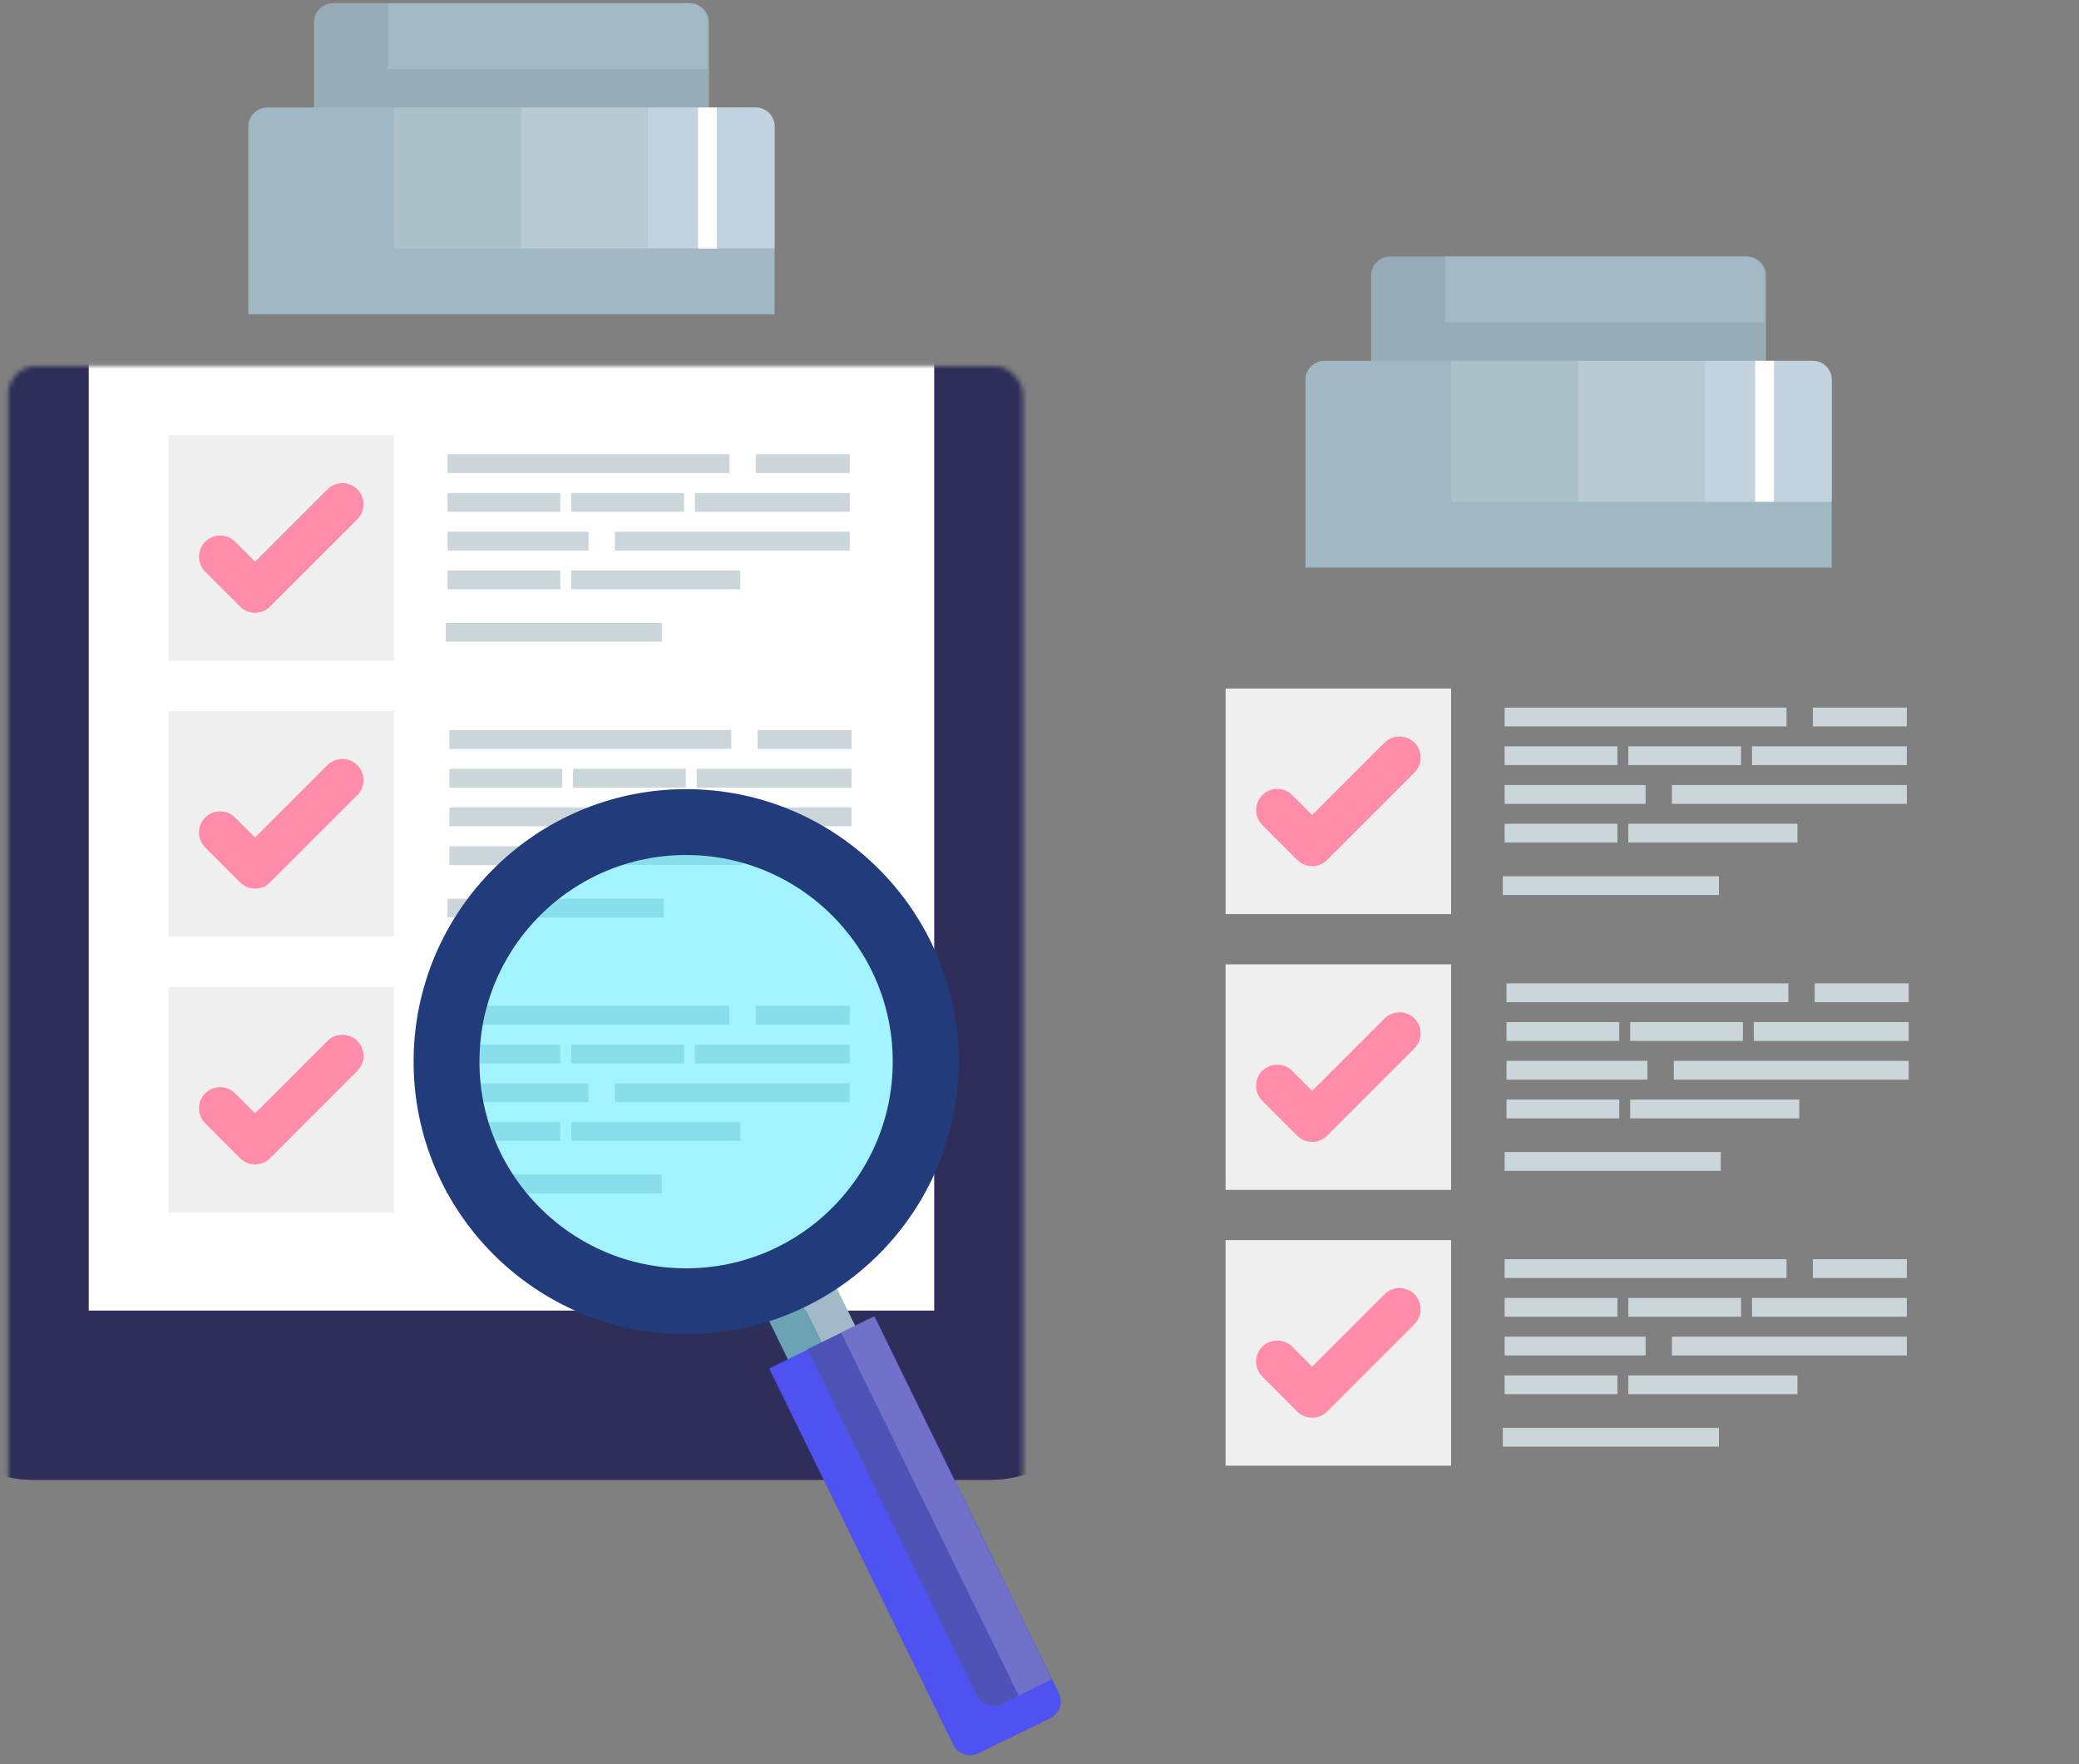 <svg width="442" height="375" viewBox="0 0 442 375" fill="none" xmlns="http://www.w3.org/2000/svg">
<rect x="0" y="0" width="442" height="375" fill="#808080" stroke="none"/>
<mask id="path-1-inside-1_638_3424" fill="white">
<rect x="0.867" y="38.908" width="215.747" height="257.698" rx="6"/>
</mask>
<rect x="0.867" y="38.908" width="215.747" height="257.698" rx="6" fill="white" stroke="#2F2E5A" stroke-width="36" mask="url(#path-1-inside-1_638_3424)"/>
<path d="M66.762 4.688C66.762 2.479 68.553 0.688 70.762 0.688H146.721C148.93 0.688 150.721 2.479 150.721 4.688V33.672H66.762V4.688Z" fill="#98ACB7"/>
<path d="M52.805 26.857C52.805 24.648 54.596 22.857 56.805 22.857H160.674C162.883 22.857 164.674 24.648 164.674 26.857V66.806H52.805V26.857Z" fill="#A0B8C4"/>
<rect x="83.769" y="22.857" width="26.968" height="29.965" fill="#ACC0C9"/>
<rect x="110.738" y="22.857" width="26.968" height="29.965" fill="#B9CAD4"/>
<path d="M82.488 0.688H146.409C148.618 0.688 150.409 2.479 150.409 4.688V14.672H82.488V0.688Z" fill="#A3B9C6"/>
<path d="M137.707 22.857H160.675C162.885 22.857 164.675 24.648 164.675 26.857V52.822H137.707V22.857Z" fill="#C2D2DF"/>
<path d="M148.41 22.857H152.405V52.822H148.41V22.857Z" fill="white"/>
<rect x="35.824" y="92.519" width="47.944" height="47.944" fill="#EFEFEF"/>
<path d="M46.805 118.347L54.229 125.771L72.789 107.211" stroke="#FF8CA9" stroke-width="9" stroke-linecap="round" stroke-linejoin="round"/>
<rect x="35.82" y="151.15" width="47.944" height="47.944" fill="#EFEFEF"/>
<path d="M46.801 176.978L54.225 184.402L72.785 165.842" stroke="#FF8CA9" stroke-width="9" stroke-linecap="round" stroke-linejoin="round"/>
<rect x="35.82" y="209.781" width="47.944" height="47.944" fill="#EFEFEF"/>
<path d="M46.801 235.609L54.225 243.033L72.785 224.473" stroke="#FF8CA9" stroke-width="9" stroke-linecap="round" stroke-linejoin="round"/>
<rect x="95.152" y="96.567" width="59.93" height="3.995" fill="#CBD6DA"/>
<rect x="160.68" y="96.567" width="19.977" height="3.995" fill="#CBD6DA"/>
<rect x="95.152" y="104.8" width="23.972" height="3.995" fill="#CBD6DA"/>
<rect x="121.441" y="104.8" width="23.972" height="3.995" fill="#CBD6DA"/>
<rect x="147.73" y="104.8" width="32.926" height="3.995" fill="#CBD6DA"/>
<rect x="95.152" y="113.032" width="29.965" height="3.995" fill="#CBD6DA"/>
<rect x="130.715" y="113.032" width="49.941" height="3.995" fill="#CBD6DA"/>
<rect x="95.152" y="121.265" width="23.972" height="3.995" fill="#CBD6DA"/>
<rect x="121.441" y="121.265" width="35.958" height="3.995" fill="#CBD6DA"/>
<rect x="94.758" y="132.419" width="45.946" height="3.995" fill="#CBD6DA"/>
<rect x="95.543" y="155.197" width="59.93" height="3.995" fill="#CBD6DA"/>
<rect x="161.07" y="155.197" width="19.977" height="3.995" fill="#CBD6DA"/>
<rect x="95.543" y="163.43" width="23.972" height="3.995" fill="#CBD6DA"/>
<rect x="121.832" y="163.43" width="23.972" height="3.995" fill="#CBD6DA"/>
<rect x="148.121" y="163.43" width="32.926" height="3.995" fill="#CBD6DA"/>
<rect x="95.543" y="171.662" width="29.965" height="3.995" fill="#CBD6DA"/>
<rect x="131.105" y="171.662" width="49.941" height="3.995" fill="#CBD6DA"/>
<rect x="95.543" y="179.895" width="23.972" height="3.995" fill="#CBD6DA"/>
<rect x="121.832" y="179.895" width="35.958" height="3.995" fill="#CBD6DA"/>
<rect x="95.148" y="191.049" width="45.946" height="3.995" fill="#CBD6DA"/>
<rect x="95.152" y="213.829" width="59.93" height="3.995" fill="#CBD6DA"/>
<rect x="160.68" y="213.829" width="19.977" height="3.995" fill="#CBD6DA"/>
<rect x="95.152" y="222.062" width="23.972" height="3.995" fill="#CBD6DA"/>
<rect x="121.441" y="222.062" width="23.972" height="3.995" fill="#CBD6DA"/>
<rect x="147.73" y="222.062" width="32.926" height="3.995" fill="#CBD6DA"/>
<rect x="95.152" y="230.294" width="29.965" height="3.995" fill="#CBD6DA"/>
<rect x="130.715" y="230.294" width="49.941" height="3.995" fill="#CBD6DA"/>
<rect x="95.152" y="238.526" width="23.972" height="3.995" fill="#CBD6DA"/>
<rect x="121.441" y="238.526" width="35.958" height="3.995" fill="#CBD6DA"/>
<rect x="94.758" y="249.681" width="45.946" height="3.995" fill="#CBD6DA"/>
<mask id="path-45-inside-2_638_3424" fill="white">
<rect x="225.609" y="92.761" width="215.747" height="257.698" rx="6"/>
</mask>
<rect x="225.609" y="92.761" width="215.747" height="257.698" rx="6" fill="white" stroke="#2F2E5A" stroke-width="36" mask="url(#path-45-inside-2_638_3424)"/>
<path d="M291.504 58.541C291.504 56.332 293.295 54.541 295.504 54.541H371.463C373.672 54.541 375.463 56.332 375.463 58.541V87.525H291.504V58.541Z" fill="#98ACB7"/>
<path d="M277.547 80.71C277.547 78.501 279.338 76.71 281.547 76.71H385.416C387.625 76.71 389.416 78.501 389.416 80.71V120.658H277.547V80.71Z" fill="#A0B8C4"/>
<rect x="308.512" y="76.71" width="26.968" height="29.965" fill="#ACC0C9"/>
<rect x="335.48" y="76.71" width="26.968" height="29.965" fill="#B9CAD4"/>
<path d="M307.23 54.541H371.151C373.36 54.541 375.151 56.332 375.151 58.541V68.525H307.23V54.541Z" fill="#A3B9C6"/>
<path d="M362.449 76.71H385.418C387.627 76.71 389.418 78.501 389.418 80.71V106.675H362.449V76.71Z" fill="#C2D2DF"/>
<path d="M373.152 76.71H377.148V106.675H373.152V76.71Z" fill="white"/>
<rect x="260.566" y="146.372" width="47.944" height="47.944" fill="#EFEFEF"/>
<path d="M271.547 172.2L278.971 179.624L297.531 161.063" stroke="#FF8CA9" stroke-width="9" stroke-linecap="round" stroke-linejoin="round"/>
<rect x="260.562" y="205.003" width="47.944" height="47.944" fill="#EFEFEF"/>
<path d="M271.543 230.83L278.967 238.254L297.527 219.694" stroke="#FF8CA9" stroke-width="9" stroke-linecap="round" stroke-linejoin="round"/>
<rect x="260.562" y="263.634" width="47.944" height="47.944" fill="#EFEFEF"/>
<path d="M271.543 289.461L278.967 296.885L297.527 278.325" stroke="#FF8CA9" stroke-width="9" stroke-linecap="round" stroke-linejoin="round"/>
<rect x="319.895" y="150.42" width="59.93" height="3.995" fill="#CBD6DA"/>
<rect x="385.422" y="150.42" width="19.977" height="3.995" fill="#CBD6DA"/>
<rect x="319.895" y="158.652" width="23.972" height="3.995" fill="#CBD6DA"/>
<rect x="346.184" y="158.652" width="23.972" height="3.995" fill="#CBD6DA"/>
<rect x="372.473" y="158.652" width="32.926" height="3.995" fill="#CBD6DA"/>
<rect x="319.895" y="166.885" width="29.965" height="3.995" fill="#CBD6DA"/>
<rect x="355.457" y="166.885" width="49.941" height="3.995" fill="#CBD6DA"/>
<rect x="319.895" y="175.117" width="23.972" height="3.995" fill="#CBD6DA"/>
<rect x="346.184" y="175.117" width="35.958" height="3.995" fill="#CBD6DA"/>
<rect x="319.5" y="186.271" width="45.946" height="3.995" fill="#CBD6DA"/>
<rect x="320.285" y="209.05" width="59.93" height="3.995" fill="#CBD6DA"/>
<rect x="385.812" y="209.05" width="19.977" height="3.995" fill="#CBD6DA"/>
<rect x="320.285" y="217.282" width="23.972" height="3.995" fill="#CBD6DA"/>
<rect x="346.574" y="217.282" width="23.972" height="3.995" fill="#CBD6DA"/>
<rect x="372.863" y="217.282" width="32.926" height="3.995" fill="#CBD6DA"/>
<rect x="320.285" y="225.515" width="29.965" height="3.995" fill="#CBD6DA"/>
<rect x="355.848" y="225.515" width="49.941" height="3.995" fill="#CBD6DA"/>
<rect x="320.285" y="233.747" width="23.972" height="3.995" fill="#CBD6DA"/>
<rect x="346.574" y="233.747" width="35.958" height="3.995" fill="#CBD6DA"/>
<rect x="319.891" y="244.901" width="45.946" height="3.995" fill="#CBD6DA"/>
<rect x="319.895" y="267.682" width="59.93" height="3.995" fill="#CBD6DA"/>
<rect x="385.422" y="267.682" width="19.977" height="3.995" fill="#CBD6DA"/>
<rect x="319.895" y="275.914" width="23.972" height="3.995" fill="#CBD6DA"/>
<rect x="346.184" y="275.914" width="23.972" height="3.995" fill="#CBD6DA"/>
<rect x="372.473" y="275.914" width="32.926" height="3.995" fill="#CBD6DA"/>
<rect x="319.895" y="284.146" width="29.965" height="3.995" fill="#CBD6DA"/>
<rect x="355.457" y="284.146" width="49.941" height="3.995" fill="#CBD6DA"/>
<rect x="319.895" y="292.379" width="23.972" height="3.995" fill="#CBD6DA"/>
<rect x="346.184" y="292.379" width="35.958" height="3.995" fill="#CBD6DA"/>
<rect x="319.5" y="303.533" width="45.946" height="3.995" fill="#CBD6DA"/>
<circle opacity="0.5" cx="145.807" cy="225.842" r="44.947" fill="#46E9FC"/>
<rect x="162.117" y="277.956" width="7.991" height="15.981" transform="rotate(-26.071 162.117 277.956)" fill="#6BA3B4"/>
<rect x="169.297" y="274.444" width="7.991" height="15.981" transform="rotate(-26.071 169.297 274.444)" fill="#A2B9C7"/>
<path d="M163.527 290.907L185.976 279.924L225.108 359.906C226.079 361.891 225.258 364.286 223.273 365.257L208.011 372.725C206.027 373.696 203.631 372.874 202.66 370.89L163.527 290.907Z" fill="#4E52F1"/>
<path d="M171.648 286.82L178.826 283.309L216.578 360.468L212.993 362.221C211.009 363.192 208.613 362.371 207.642 360.386L171.648 286.82Z" fill="#4F53B7"/>
<path d="M178.82 283.269L185.857 279.826L223.608 356.985L216.572 360.428L178.82 283.269Z" fill="#7171C9"/>
<circle cx="145.866" cy="225.69" r="50.932" stroke="#223C7B" stroke-width="14"/>
</svg>
